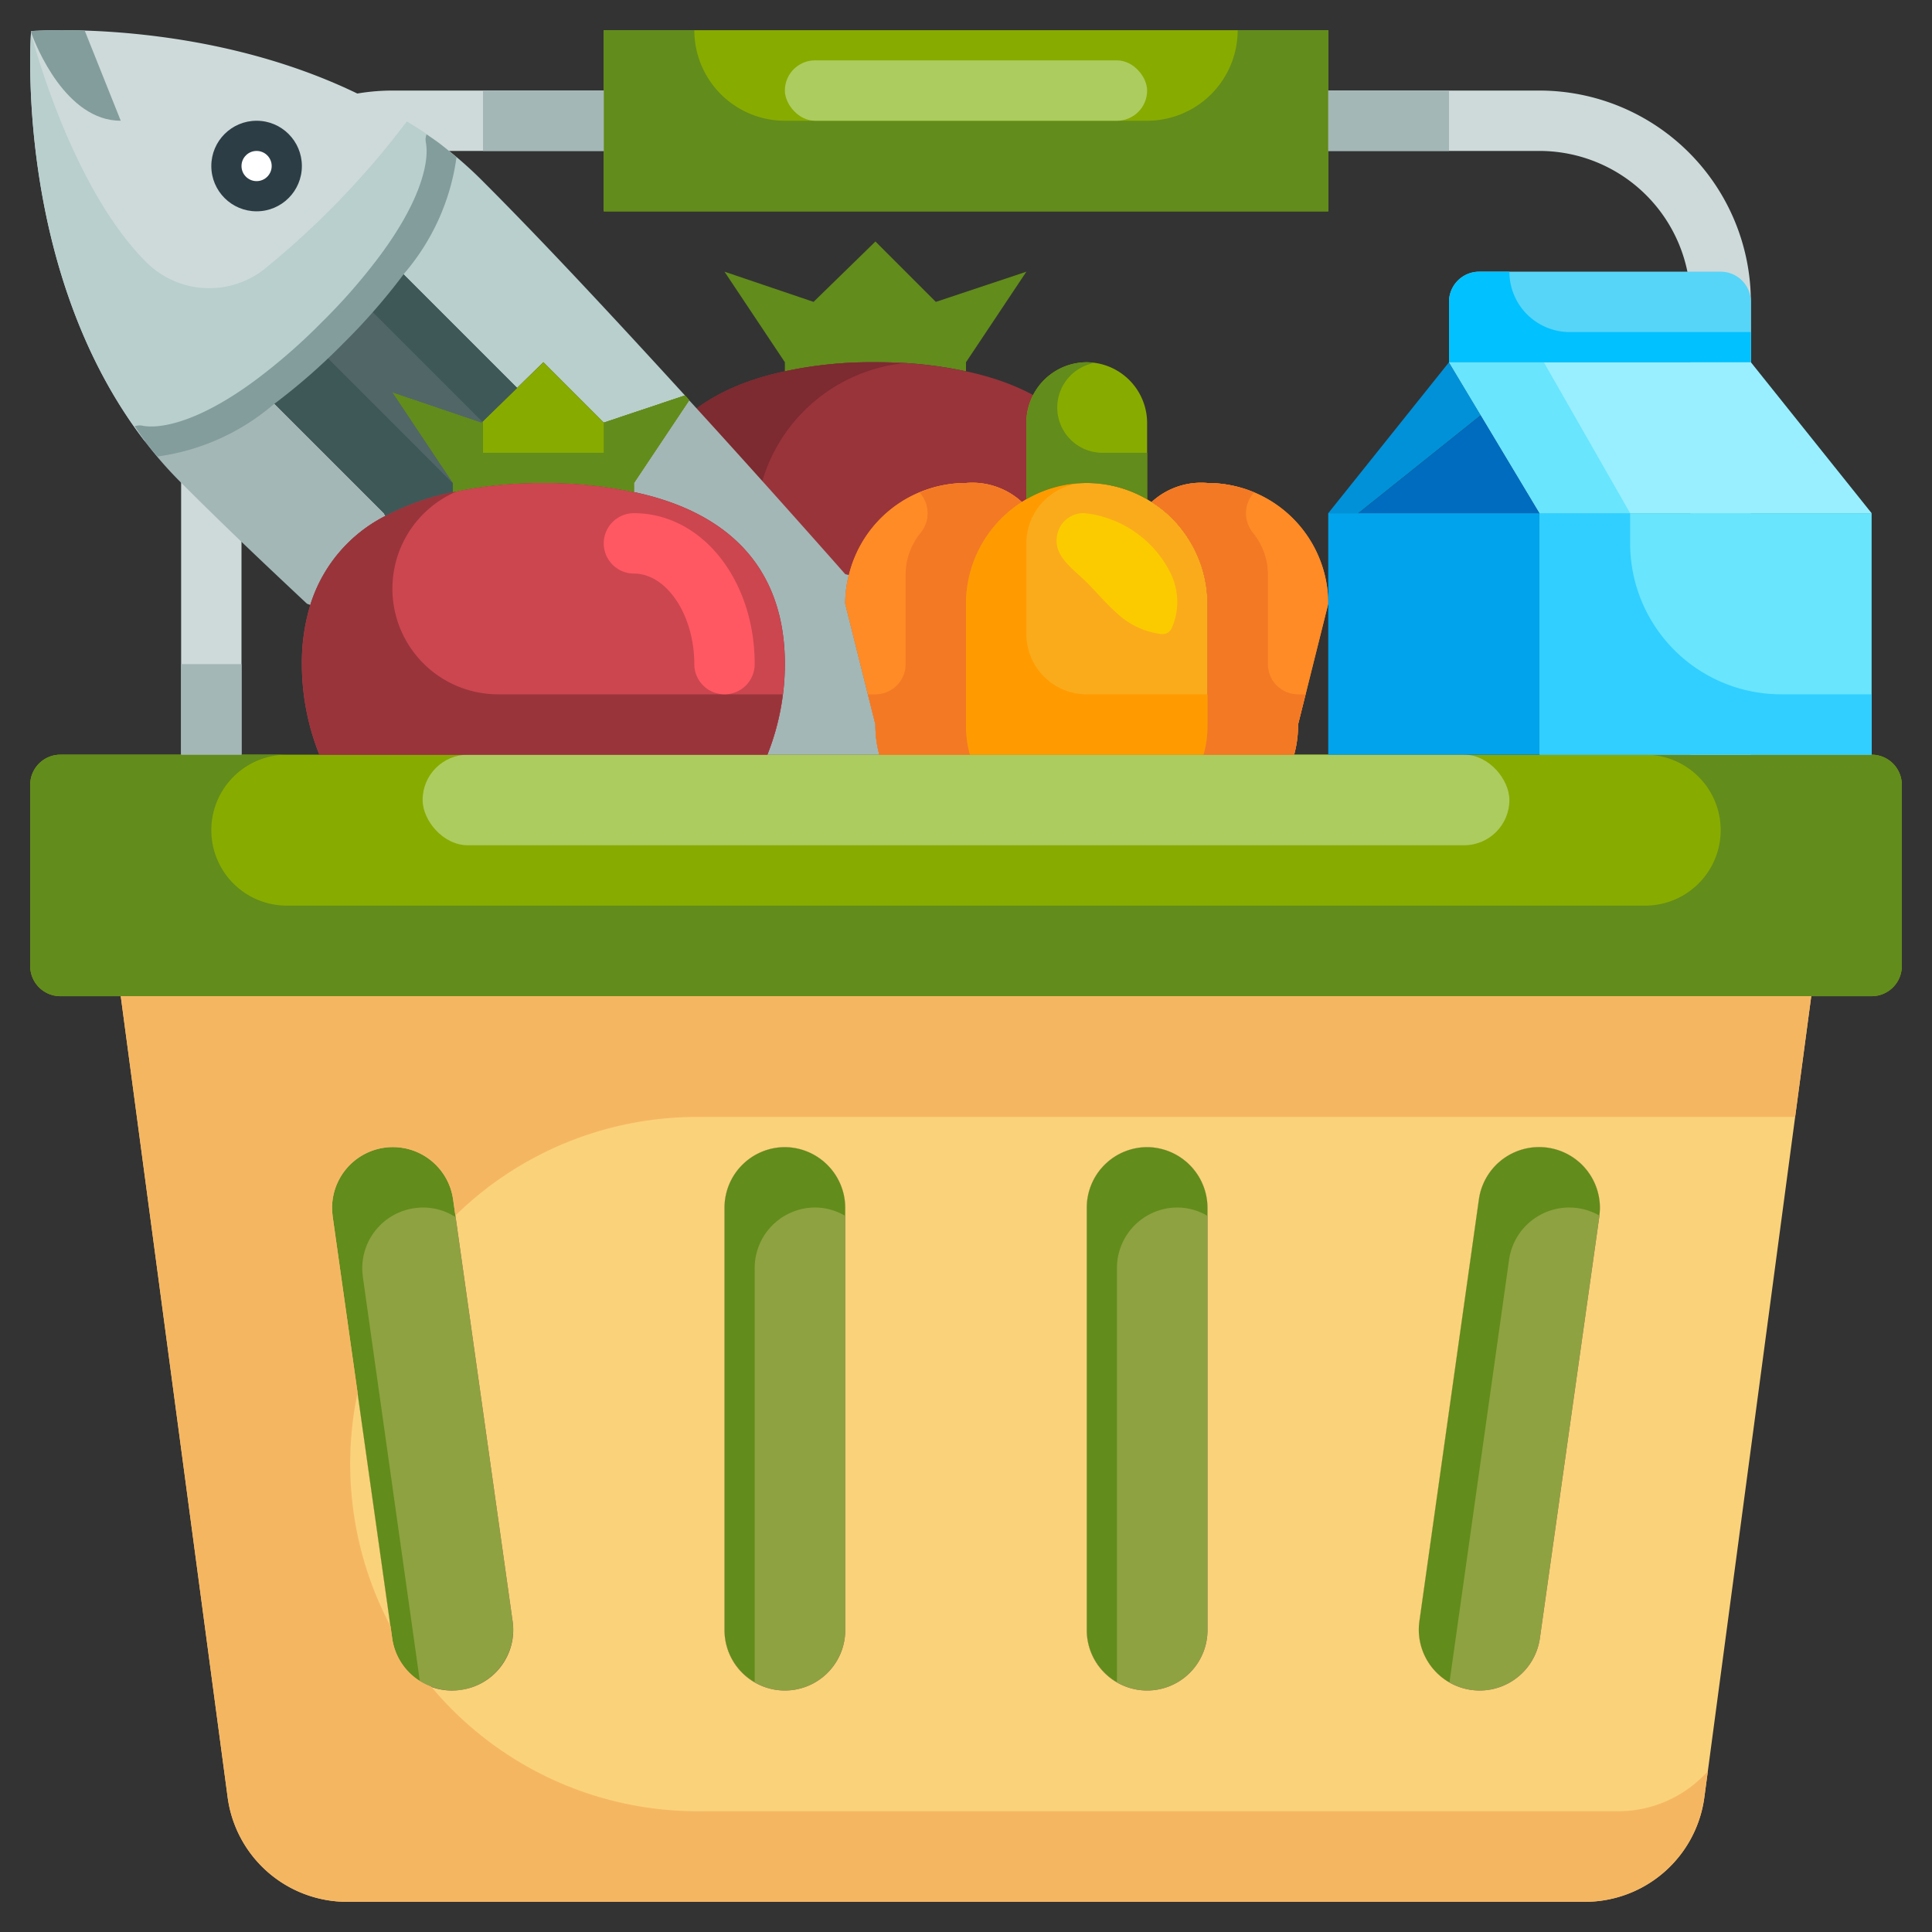 <?xml version="1.0" ?><svg viewBox="0 0 64 64" xmlns="http://www.w3.org/2000/svg"><rect x="0" y="0" width="64" height="64" fill="#333333" stroke="none"/><g data-name="02-Shopping" id="_02-Shopping"><path d="M31,10l3-1-2,3v.3a13.687,13.687,0,0,0-3-.3,13.687,13.687,0,0,0-3,.3V12L24,9l2.95,1L29,8Z" style="fill:#628c1b"/><path d="M29,12a13.687,13.687,0,0,1,3,.3c2.93.62,5,2.34,5,5.7a8,8,0,0,1-16,0c0-3.36,2.07-5.08,5-5.7A13.687,13.687,0,0,1,29,12Z" style="fill:#99343b"/><path d="M31.5,23h-1a5.5,5.5,0,0,1-.637-10.96C29.576,12.025,29.3,12,29,12a13.687,13.687,0,0,0-3,.3c-2.93.62-5,2.34-5,5.7a8,8,0,0,0,16,0c0-.069-.014-.126-.015-.193A5.5,5.5,0,0,1,31.5,23Z" style="fill:#7d2a30"/><path d="M16.98,53.7a2.015,2.015,0,0,1-3.99.57L11.02,40.3c-.01-.1-.02-.2-.02-.29a2.015,2.015,0,0,1,4.01-.28Z" style="fill:#8ea241"/><path d="M28,40V54a2,2,0,0,1-4,0V40a2.006,2.006,0,0,1,2-2,2.015,2.015,0,0,1,2,2Z" style="fill:#8ea241"/><path d="M53,40.01c0,.09-.01.19-.02.29L51.01,54.27a2.015,2.015,0,0,1-3.99-.57l1.97-13.97a2.015,2.015,0,0,1,4.01.28Z" style="fill:#8ea241"/><path d="M40,40V54a2,2,0,0,1-4,0V40a2.006,2.006,0,0,1,2-2,2.015,2.015,0,0,1,2,2Z" style="fill:#8ea241"/><path d="M12,42.01a2.012,2.012,0,0,1,1.74-1.99,1.981,1.981,0,0,1,1.353.3l-.083-.588a2.015,2.015,0,0,0-4.01.28c0,.09.01.19.02.29l1.97,13.97a1.987,1.987,0,0,0,.917,1.412L12.02,42.3C12.01,42.2,12,42.1,12,42.01Z" style="fill:#628c1b"/><path d="M27,40a1.959,1.959,0,0,1,1,.279V40a2.015,2.015,0,0,0-2-2,2.006,2.006,0,0,0-2,2V54a2,2,0,0,0,1,1.721V42A2.006,2.006,0,0,1,27,40Z" style="fill:#628c1b"/><path d="M49.99,41.73a2.012,2.012,0,0,1,2.992-1.463c.009-.088.018-.177.018-.257a2.015,2.015,0,0,0-4.01-.28L47.02,53.7a2,2,0,0,0,1,2.034c0-.011,0-.022,0-.034Z" style="fill:#628c1b"/><path d="M39,40a1.959,1.959,0,0,1,1,.279V40a2.015,2.015,0,0,0-2-2,2.006,2.006,0,0,0-2,2V54a2,2,0,0,0,1,1.721V42A2.006,2.006,0,0,1,39,40Z" style="fill:#628c1b"/><polygon points="44 7 20 7 20 4 20 1 44 1 44 4 44 7" style="fill:#88ab00"/><path d="M60,33,56.46,59.53A3.991,3.991,0,0,1,52.5,63h-41a3.991,3.991,0,0,1-3.96-3.47L4,33Zm-7.02,7.3c.01-.1.02-.2.02-.29a2.015,2.015,0,0,0-4.01-.28L47.02,53.7a2.015,2.015,0,0,0,3.99.57ZM40,54V40a2.015,2.015,0,0,0-2-2,2.006,2.006,0,0,0-2,2V54a2,2,0,0,0,4,0ZM28,54V40a2.015,2.015,0,0,0-2-2,2.006,2.006,0,0,0-2,2V54a2,2,0,0,0,4,0ZM15.26,55.98a2.006,2.006,0,0,0,1.72-2.28L15.01,39.73a2.015,2.015,0,0,0-4.01.28c0,.09.01.19.02.29l1.97,13.97A2,2,0,0,0,15.26,55.98Z" style="fill:#fad27a"/><path d="M60,33H2a1,1,0,0,1-1-1V26a1,1,0,0,1,1-1H62a1,1,0,0,1,1,1v6a1,1,0,0,1-1,1Z" style="fill:#88ab00"/><path d="M58,25H56V10a5.006,5.006,0,0,0-5-5H44V3h7a7.008,7.008,0,0,1,7,7Z" style="fill:#cedada"/><path d="M8,25H6V10a7.008,7.008,0,0,1,7-7h7V5H13a5.006,5.006,0,0,0-5,5Z" style="fill:#cedada"/><path d="M20,1V7H44V1H41a3,3,0,0,1-3,3H26a3,3,0,0,1-3-3H20Z" style="fill:#628c1b"/><path d="M62,25H54.5a2.5,2.5,0,0,1,0,5H9.5a2.5,2.5,0,0,1,0-5H2a1,1,0,0,0-1,1v6a1,1,0,0,0,1,1H62a1,1,0,0,0,1-1V26A1,1,0,0,0,62,25Z" style="fill:#628c1b"/><path d="M53.612,60H23.1a11.482,11.482,0,0,1-8.821-4.134,2,2,0,0,1-1.286-1.6l-.055-.393a11.478,11.478,0,0,1-1.092-7.741L11.02,40.3c-.01-.1-.02-.2-.02-.29a2.015,2.015,0,0,1,4.01-.28l.076.535A11.425,11.425,0,0,1,23.1,37H59.466L60,33H4L7.54,59.53A3.991,3.991,0,0,0,11.5,63h41a3.991,3.991,0,0,0,3.96-3.47l.115-.858A3.988,3.988,0,0,1,53.612,60Z" style="fill:#f5b662"/><rect height="3" rx="1.5" style="fill:#accc5f" width="36" x="14" y="25"/><rect height="3" style="fill:#a3b7b6" width="2" x="56" y="22"/><rect height="3" style="fill:#a3b7b6" width="2" x="6" y="22"/><rect height="2" style="fill:#a3b7b6" width="4" x="44" y="3"/><rect height="2" style="fill:#a3b7b6" width="4" x="16" y="3"/><rect height="2" rx="1" style="fill:#accc5f" width="12" x="26" y="2"/><path d="M34,16.54V14a2.006,2.006,0,0,1,2-2,2.015,2.015,0,0,1,2,2v2.54a3.974,3.974,0,0,0-4,0Z" style="fill:#88ab00"/><path d="M32,24a3.657,3.657,0,0,0,.13,1h-3A3.657,3.657,0,0,1,29,24l-1-4a3.691,3.691,0,0,1,.12-.95A3.991,3.991,0,0,1,32,16a2.427,2.427,0,0,1,1.85.63A3.993,3.993,0,0,0,32,20Z" style="fill:#ff8b26"/><path d="M39.87,25A3.657,3.657,0,0,0,40,24V20a4.025,4.025,0,0,0-1.17-2.83,3.937,3.937,0,0,0-.68-.54A2.427,2.427,0,0,1,40,16a4,4,0,0,1,4,4l-1,4a3.657,3.657,0,0,1-.13,1Z" style="fill:#ff8b26"/><path d="M38.15,16.63a3.937,3.937,0,0,1,.68.54A4.025,4.025,0,0,1,40,20v4a3.657,3.657,0,0,1-.13,1H32.13A3.657,3.657,0,0,1,32,24V20a3.993,3.993,0,0,1,1.85-3.37l.15-.09a3.974,3.974,0,0,1,4,0Z" style="fill:#faab1b"/><path d="M1.03,1.029s7.19-.56,12.8,3.21c.27.17.53.36.79.56.05.47-.02,1.791-1.63,3.961a19.566,19.566,0,0,1-1.97,2.26,19.566,19.566,0,0,1-2.26,1.97C6.59,14.6,5.27,14.67,4.8,14.62.42,8.92,1.03,1.029,1.03,1.029Z" style="fill:#cedada"/><path d="M8.88,13.16,12.72,17l.05.09a4.943,4.943,0,0,0-2.49,2.95L10.17,20c-1.11-1.04-2.19-2.06-3.16-3.01-.35-.34-.68-.67-.99-.98A13.194,13.194,0,0,1,4.8,14.62c.47.05,1.79-.02,3.96-1.63Z" style="fill:#a3b7b6"/><path d="M28,20l1,4a3.657,3.657,0,0,0,.13,1H25.42A8.093,8.093,0,0,0,26,22c0-3.36-2.07-5.08-5-5.7V16l1.83-2.74c1.91,2.09,3.73,4.13,5.17,5.76l.12.03A3.691,3.691,0,0,0,28,20Z" style="fill:#a3b7b6"/><path d="M13,13l2,3v.3a8.061,8.061,0,0,0-2.23.79L12.72,17,8.88,13.16l-.12-.17a19.566,19.566,0,0,0,2.26-1.97,19.566,19.566,0,0,0,1.97-2.26l.17.12L17,12.72l.13.13L15.95,14Z" style="fill:#516667"/><path d="M22.69,13.1,20,14l-2-2-.87.85L17,12.72,13.16,8.88l-.17-.12C14.6,6.59,14.67,5.269,14.62,4.8A13.092,13.092,0,0,1,16.01,6.02C17.99,8,20.39,10.58,22.69,13.1Z" style="fill:#b8cfcd"/><path d="M49,9h8a1,1,0,0,1,1,1v2H48V10A1,1,0,0,1,49,9Z" style="fill:#56d5f8"/><polygon points="58 12 62 17 51 17 48 12 58 12" style="fill:#99efff"/><rect height="8" style="fill:#69e5fd" width="11" x="51" y="17"/><path d="M32,24a3.657,3.657,0,0,0,.13,1h-3A3.657,3.657,0,0,1,29,24l-1-4a3.691,3.691,0,0,1,.12-.95A3.991,3.991,0,0,1,32,16a2.427,2.427,0,0,1,1.85.63A3.993,3.993,0,0,0,32,20Z" style="fill:#ff8b26"/><path d="M40,16a4,4,0,0,1,4,4l-1,4a3.657,3.657,0,0,1-.13,1h-3A3.657,3.657,0,0,0,40,24V20a4.025,4.025,0,0,0-1.17-2.83,3.937,3.937,0,0,0-.68-.54A2.427,2.427,0,0,1,40,16Z" style="fill:#ff8b26"/><path d="M20,14l2.69-.9a1.07,1.07,0,0,1,.14.16L21,16v.3a13.687,13.687,0,0,0-3-.3,13.687,13.687,0,0,0-3,.3V16l-2-3,2.95,1,1.18-1.15L18,12Z" style="fill:#88ab00"/><path d="M15,16.3a13.687,13.687,0,0,1,3-.3,13.687,13.687,0,0,1,3,.3c2.93.62,5,2.34,5,5.7a8.093,8.093,0,0,1-.58,3H10.58A8.093,8.093,0,0,1,10,22a6.576,6.576,0,0,1,.28-1.96,4.943,4.943,0,0,1,2.49-2.95A8.061,8.061,0,0,1,15,16.3Z" style="fill:#cc464f"/><polygon points="51 17 44 17 44 20 44 20.001 44 25 51 25 51 17" style="fill:#01a3ec"/><polygon points="49.054 13.756 48 12 44 17 45 17 49.054 13.756" style="fill:#0191d8"/><polygon points="51 17 49.054 13.756 45 17 44 17 44 17 51 17" style="fill:#006cbf"/><path d="M51,17v8H62V23H59a5,5,0,0,1-5-5V17Z" style="fill:#30cfff"/><polygon points="51.142 12 48 12 51 17 54 17 54 17 51.142 12" style="fill:#69e5fd"/><path d="M50,9H49a1,1,0,0,0-1,1v2H58V11H52A2,2,0,0,1,50,9Z" style="fill:#01c1ff"/><path d="M16.5,23a3.5,3.5,0,0,1-1.37-6.721c-.042.009-.088.011-.13.02a8.061,8.061,0,0,0-2.23.79,4.945,4.945,0,0,0-2.49,2.951A6.576,6.576,0,0,0,10,22a8.093,8.093,0,0,0,.58,3H25.42a8.2,8.2,0,0,0,.51-2Z" style="fill:#99343b"/><path d="M22.69,13.1,20,14v1H16V13.951L15.95,14,13,13l2,3v.3a13.687,13.687,0,0,1,3-.3,13.687,13.687,0,0,1,3,.3V16l1.83-2.74A1.07,1.07,0,0,0,22.69,13.1Z" style="fill:#628c1b"/><path d="M24,23a1,1,0,0,1-1-1c0-1.626-.916-3-2-3a1,1,0,0,1,0-2c2.243,0,4,2.2,4,5A1,1,0,0,1,24,23Z" style="fill:#ff5863"/><path d="M43,24l.25-1H43a1,1,0,0,1-1-1V19a2.191,2.191,0,0,0-.5-1.358,1.021,1.021,0,0,1,.047-1.333A4.011,4.011,0,0,0,40,16a2.427,2.427,0,0,0-1.85.63,3.937,3.937,0,0,1,.68.54,4.127,4.127,0,0,1,.517.652A3.989,3.989,0,0,1,40,20v4a3.645,3.645,0,0,1-.13,1h3A3.657,3.657,0,0,0,43,24Z" style="fill:#f37924"/><path d="M32,24V20h0a3.993,3.993,0,0,1,1.85-3.37A2.427,2.427,0,0,0,32,16a3.963,3.963,0,0,0-1.534.319,1.023,1.023,0,0,1,.037,1.324A2.191,2.191,0,0,0,30,19v3a1,1,0,0,1-1,1h-.25L29,24a3.657,3.657,0,0,0,.13,1h3A3.645,3.645,0,0,1,32,24Z" style="fill:#f37924"/><path d="M34,21V18a2,2,0,0,1,2-2h0a3.989,3.989,0,0,0-2,.54l-.15.09h0A4,4,0,0,0,32,20v4a3.657,3.657,0,0,0,.13,1h7.74A3.657,3.657,0,0,0,40,24V23H36A2,2,0,0,1,34,21Z" style="fill:#ff9b00"/><path d="M36.5,15a1.5,1.5,0,0,1-.249-2.975A1.888,1.888,0,0,0,36,12a2.006,2.006,0,0,0-2,2v2.54a3.974,3.974,0,0,1,4,0V15Z" style="fill:#628c1b"/><path d="M13.83,4.239c-.116-.077-.236-.143-.353-.217a28.08,28.08,0,0,1-4.753,4.92,2.956,2.956,0,0,1-3.856-.235C2.487,6.352,1.208,1.782,1.026,1.1.983,1.768.621,9.182,4.8,14.62c.47.05,1.79-.02,3.96-1.63a19.566,19.566,0,0,0,2.26-1.97,19.566,19.566,0,0,0,1.97-2.26C14.6,6.589,14.67,5.269,14.62,4.8,14.36,4.6,14.1,4.409,13.83,4.239Z" style="fill:#b8cfcd"/><circle cx="8.5" cy="5.5" r="1.5" style="fill:#2c3d45"/><path d="M4,4,2.806,1.013c-1.1-.035-1.776.016-1.776.016l0,.045C1.189,1.517,2.178,4,4,4Z" style="fill:#839d9c"/><circle cx="8.5" cy="5.5" r="0.5" style="fill:#fff"/><path d="M8.76,12.99l.12.17L12.72,17l.05.09A8.061,8.061,0,0,1,15,16.3V16h0l-4.487-4.488A18.489,18.489,0,0,1,8.76,12.99Z" style="fill:#3e5857"/><path d="M17.13,12.85,17,12.72,13.16,8.88l-.17-.12c-.28.382-.615.793-1,1.229l3.986,3.986Z" style="fill:#3e5857"/><path d="M15.95,14l.025-.025L11.989,9.989c-.291.328-.608.67-.969,1.031-.174.174-.342.334-.508.491L15,16l-2-3Z" style="fill:#516667"/><path d="M11.374,11.373a20.343,20.343,0,0,0,2.018-2.316,7.457,7.457,0,0,0,1.73-3.848c-.167-.139-.333-.279-.5-.41s-.328-.234-.492-.348a.482.482,0,0,0-.021.277,1.031,1.031,0,0,1,.016.124c.033.317.022,1.512-1.536,3.613a19.323,19.323,0,0,1-1.92,2.2,19.313,19.313,0,0,1-2.2,1.923c-2.1,1.555-3.292,1.567-3.622,1.532a.857.857,0,0,1-.1-.012.471.471,0,0,0-.286.014c.117.165.223.335.348.5s.27.335.41.5a7.45,7.45,0,0,0,3.845-1.727A20.245,20.245,0,0,0,11.374,11.373Z" style="fill:#839d9c"/><path d="M35.835,19.137c.4.367.73.788,1.135,1.148A2.609,2.609,0,0,0,38.435,21a.445.445,0,0,0,.218-.022.391.391,0,0,0,.184-.219,2.16,2.16,0,0,0-.1-1.849A3.611,3.611,0,0,0,35.938,17a.884.884,0,0,0-.914.7C34.88,18.332,35.4,18.734,35.835,19.137Z" style="fill:#fbcb00"/></g></svg>